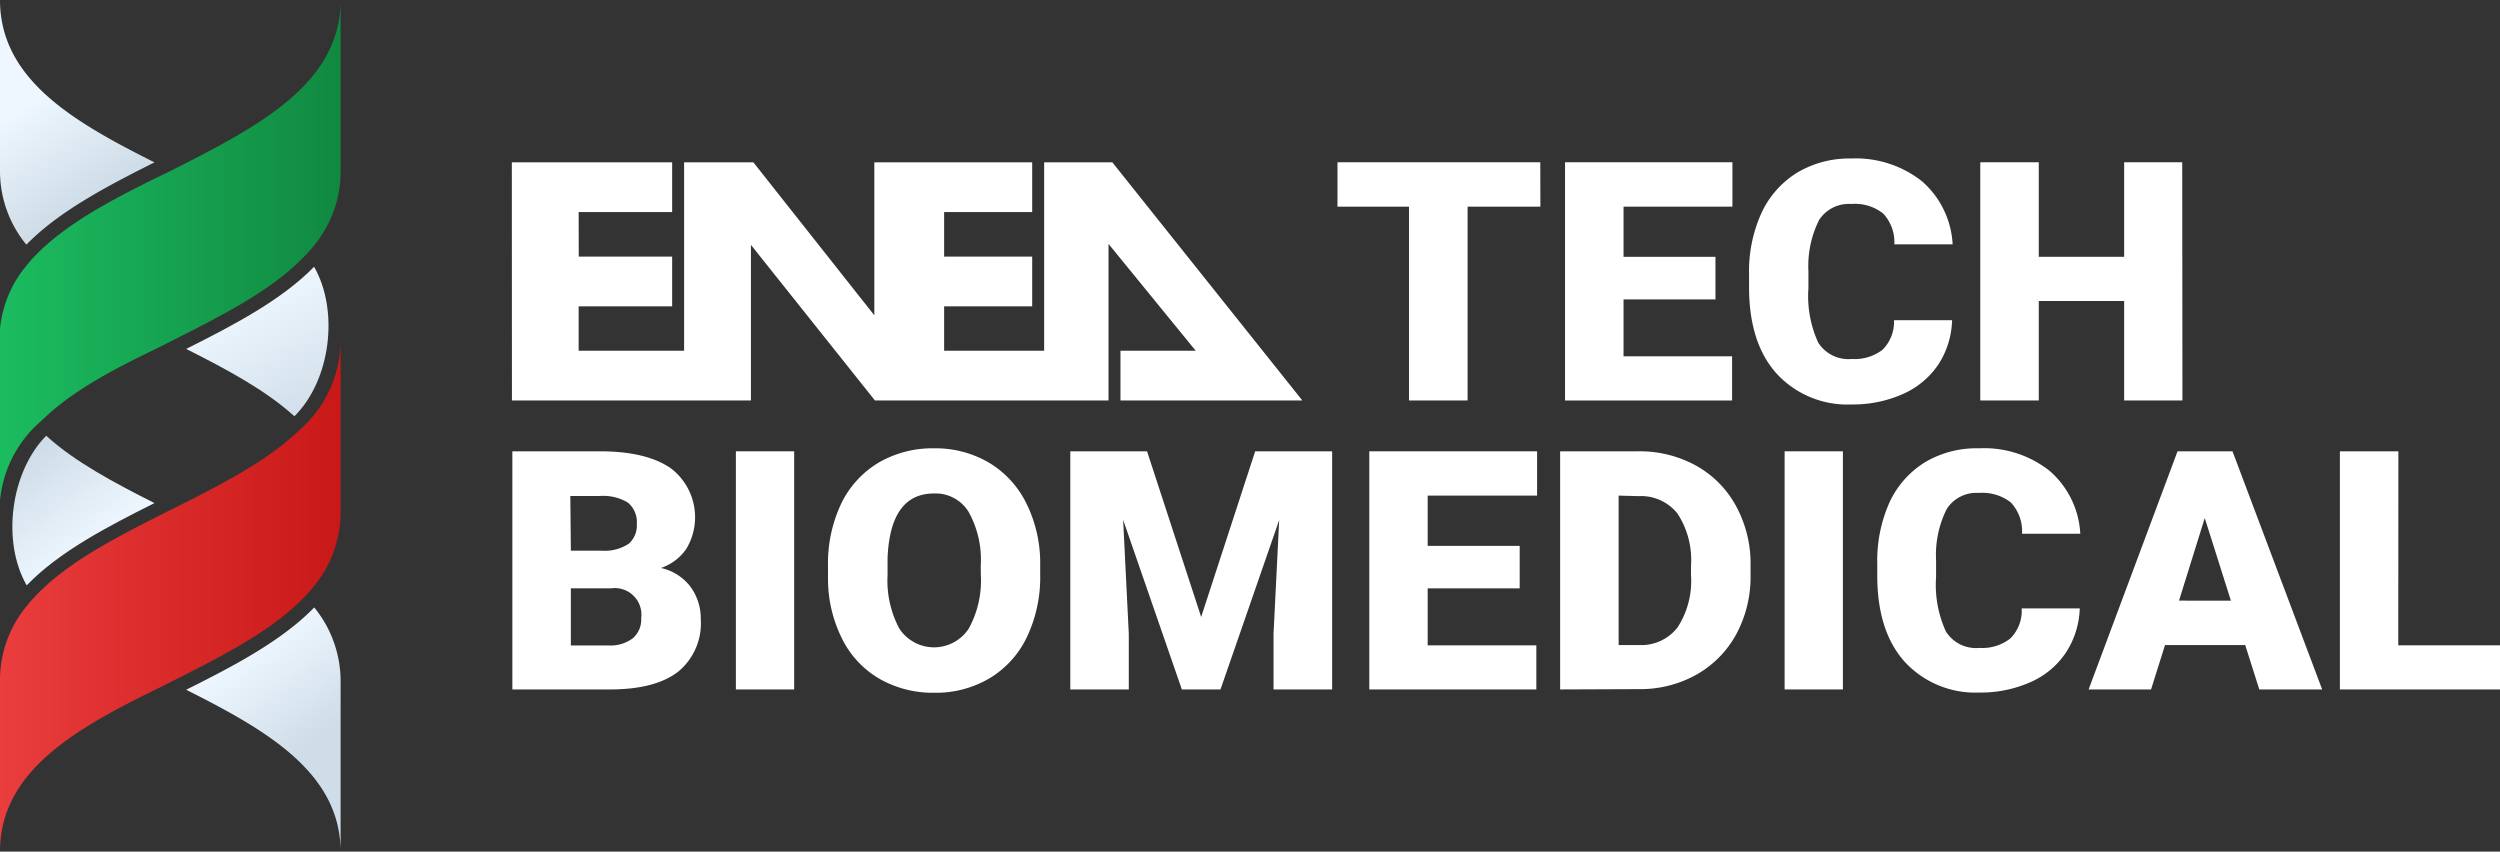 <svg xmlns="http://www.w3.org/2000/svg" xmlns:xlink="http://www.w3.org/1999/xlink" id="Livello_1" data-name="Livello 1" width="234.21" height="79.78" viewBox="0 0 234.21 79.78"><rect x="0" y="0" width="234.21" height="79.78" fill="#333333" stroke="none"/><defs><style>.cls-1{fill:#fff;}.cls-2{fill:url(#Sfumatura_senza_nome_840);}.cls-3{fill:url(#Sfumatura_senza_nome_840-2);}.cls-4{fill:url(#Sfumatura_senza_nome_840-3);}.cls-5{fill:url(#Sfumatura_senza_nome_840-4);}.cls-6{fill:url(#Sfumatura_senza_nome_852);}.cls-7{fill:url(#Sfumatura_senza_nome_652);}</style><linearGradient id="Sfumatura_senza_nome_840" x1="566.45" y1="-1708.14" x2="560.23" y2="-1716.53" gradientTransform="translate(-557.77 1759.39)" gradientUnits="userSpaceOnUse"><stop offset="0" stop-color="#eef7ff"></stop><stop offset="1" stop-color="#cfdde8"></stop></linearGradient><linearGradient id="Sfumatura_senza_nome_840-2" x1="581.12" y1="-1698.79" x2="587.48" y2="-1690.07" xlink:href="#Sfumatura_senza_nome_840"></linearGradient><linearGradient id="Sfumatura_senza_nome_840-3" x1="560.29" y1="-1749.65" x2="566.02" y2="-1740.62" xlink:href="#Sfumatura_senza_nome_840"></linearGradient><linearGradient id="Sfumatura_senza_nome_840-4" x1="580.68" y1="-1731.61" x2="586.8" y2="-1719.77" xlink:href="#Sfumatura_senza_nome_840"></linearGradient><linearGradient id="Sfumatura_senza_nome_852" x1="557.77" y1="-1703.54" x2="589.68" y2="-1703.54" gradientTransform="translate(-557.77 1759.39)" gradientUnits="userSpaceOnUse"><stop offset="0" stop-color="#ea3d3d"></stop><stop offset="1" stop-color="#c91818"></stop></linearGradient><linearGradient id="Sfumatura_senza_nome_652" x1="557.77" y1="-1735.45" x2="589.68" y2="-1735.45" gradientTransform="translate(-557.77 1759.39)" gradientUnits="userSpaceOnUse"><stop offset="0" stop-color="#1bbc60"></stop><stop offset="1" stop-color="#118941"></stop></linearGradient></defs><polygon class="cls-1" points="47.96 37.52 70.35 37.52 70.35 22.94 81.97 37.52 103.85 37.52 103.85 22.85 112.02 32.86 104.97 32.86 104.97 37.52 122.01 37.52 104.21 15.21 97.82 15.21 97.82 32.86 88.45 32.86 88.45 28.7 96.7 28.7 96.7 24.04 88.45 24.04 88.45 19.87 96.7 19.87 96.7 15.21 81.91 15.21 81.91 29.54 70.58 15.21 64.09 15.21 64.09 32.86 54.21 32.86 54.21 28.7 62.97 28.7 62.97 24.04 54.22 24.04 54.21 19.87 62.97 19.87 62.97 15.21 47.95 15.21 47.96 37.52"></polygon><path class="cls-1" d="M144.31,19.36h-6.82V37.52H132V19.36h-6.7V15.2h19Z"></path><path class="cls-1" d="M160.71,28.05H152.1v5.33h10.17v4.14H146.62V15.2H162.3v4.16H152.1v4.7h8.61Z"></path><path class="cls-1" d="M182.88,30a8,8,0,0,1-1.27,4.12,7.75,7.75,0,0,1-3.29,2.77,11.42,11.42,0,0,1-4.83,1A9,9,0,0,1,166.44,35q-2.58-2.87-2.58-8.09V25.76A13.2,13.2,0,0,1,165,20a8.75,8.75,0,0,1,3.34-3.81,9.51,9.51,0,0,1,5.06-1.34A10,10,0,0,1,180.08,17a8.42,8.42,0,0,1,2.85,5.89h-5.46A3.92,3.92,0,0,0,176.42,20a4.29,4.29,0,0,0-3-.89,3.31,3.31,0,0,0-3,1.5,9.65,9.65,0,0,0-1,4.8V27a10.47,10.47,0,0,0,.92,5.1,3.35,3.35,0,0,0,3.14,1.53,4.28,4.28,0,0,0,2.89-.87A3.69,3.69,0,0,0,177.44,30Z"></path><path class="cls-1" d="M204.46,37.52H199V28.2H191v9.32h-5.48V15.2H191v8.86H199V15.2h5.44Z"></path><path class="cls-1" d="M48,64.59V42.28h8.16q4.39,0,6.67,1.58a5.76,5.76,0,0,1,1.48,7.54,4.72,4.72,0,0,1-2.39,1.81,4.77,4.77,0,0,1,2.73,1.71,5,5,0,0,1,1,3.07,5.86,5.86,0,0,1-2.11,4.93q-2.11,1.64-6.27,1.67Zm5.48-13h2.85a4.11,4.11,0,0,0,2.56-.64,2.27,2.27,0,0,0,.77-1.86,2.38,2.38,0,0,0-.83-2,4.45,4.45,0,0,0-2.67-.62H53.43Zm0,3.53v5.35H57a3.5,3.5,0,0,0,2.28-.67,2.31,2.31,0,0,0,.79-1.88,2.49,2.49,0,0,0-2.82-2.8Z"></path><path class="cls-1" d="M74.4,64.59H68.94V42.28H74.4Z"></path><path class="cls-1" d="M97.45,53.9a13,13,0,0,1-1.24,5.77,9,9,0,0,1-3.5,3.87,9.83,9.83,0,0,1-5.17,1.36,10.06,10.06,0,0,1-5.15-1.31,8.89,8.89,0,0,1-3.5-3.75,12.52,12.52,0,0,1-1.32-5.59V53a13.1,13.1,0,0,1,1.22-5.78,9,9,0,0,1,3.51-3.87A10,10,0,0,1,87.51,42a9.87,9.87,0,0,1,5.15,1.35,9.14,9.14,0,0,1,3.51,3.84,12.6,12.6,0,0,1,1.28,5.71ZM91.88,53a9.19,9.19,0,0,0-1.14-5.05,3.63,3.63,0,0,0-3.23-1.72q-4.12,0-4.36,6.07V53.9a9.51,9.51,0,0,0,1.11,5,3.89,3.89,0,0,0,6.49,0,9.33,9.33,0,0,0,1.14-5Z"></path><path class="cls-1" d="M107.46,42.28l5.07,15.52,5.06-15.52h7.21V64.59h-5.49V59.38l.53-10.66-5.5,15.87h-3.62l-5.5-15.89.53,10.68v5.21h-5.48V42.28Z"></path><path class="cls-1" d="M142.37,55.12h-8.62v5.34h10.18v4.13H128.28V42.28H144v4.15H133.75v4.71h8.62Z"></path><path class="cls-1" d="M146.16,64.59V42.28h7.32a10.93,10.93,0,0,1,5.41,1.34,9.5,9.5,0,0,1,3.75,3.79A11.24,11.24,0,0,1,164,52.88v1a11.33,11.33,0,0,1-1.32,5.5,9.62,9.62,0,0,1-3.71,3.8,10.73,10.73,0,0,1-5.35,1.38Zm5.48-18.16v14h1.9a4.29,4.29,0,0,0,3.62-1.65,8,8,0,0,0,1.26-4.9V53a7.94,7.94,0,0,0-1.26-4.88,4.37,4.37,0,0,0-3.68-1.64Z"></path><path class="cls-1" d="M172.65,64.59h-5.46V42.28h5.46Z"></path><path class="cls-1" d="M194.84,57a8,8,0,0,1-1.28,4.11,7.65,7.65,0,0,1-3.28,2.77,11.42,11.42,0,0,1-4.83,1,9,9,0,0,1-7-2.87c-1.72-1.91-2.58-4.6-2.58-8.09v-1.1A13.37,13.37,0,0,1,177,47.1a8.69,8.69,0,0,1,3.35-3.8A9.42,9.42,0,0,1,185.39,42,9.87,9.87,0,0,1,192,44.1,8.37,8.37,0,0,1,194.89,50h-5.46a3.93,3.93,0,0,0-1.05-2.93,4.34,4.34,0,0,0-3-.89,3.29,3.29,0,0,0-3,1.5,9.57,9.57,0,0,0-1,4.8v1.58a10.47,10.47,0,0,0,.92,5.1,3.33,3.33,0,0,0,3.14,1.54,4.28,4.28,0,0,0,2.89-.88A3.67,3.67,0,0,0,189.4,57Z"></path><path class="cls-1" d="M210.34,60.43h-7.51l-1.31,4.16h-5.85L204,42.28h5.15l8.4,22.31h-5.89Zm-6.2-4.16H209l-2.45-7.74Z"></path><path class="cls-1" d="M224.68,60.46h9.53v4.13h-15V42.28h5.48Z"></path><path class="cls-2" d="M14.47,47.13C10,49.37,5.53,51.7,2.5,54.84.13,50.72,1,44.19,4.33,40.82,7,43.26,10.69,45.22,14.47,47.13Z"></path><path class="cls-3" d="M31.91,63.83v16c0-7.48-7-11.45-14.47-15.21,4.48-2.24,8.94-4.57,12-7.71A10.92,10.92,0,0,1,31.91,63.83Z"></path><path class="cls-4" d="M14.47,15.21c-4.47,2.25-8.94,4.58-12,7.71A10.85,10.85,0,0,1,0,16V0C0,7.48,7,11.46,14.47,15.21Z"></path><path class="cls-5" d="M29.43,25C31.77,29.09,31,35.6,27.58,39c-2.69-2.45-6.36-4.41-10.14-6.31,4.48-2.25,8.94-4.58,12-7.71Z"></path><path class="cls-6" d="M31.91,31.91v16a10.92,10.92,0,0,1-2.49,7c-.28.34-.57.68-.89,1-3.06,3.22-7.82,5.6-12.57,8l-1.49.74C7,68.33,0,72.3,0,79.78v-16a10.87,10.87,0,0,1,2.5-7c.27-.35.57-.68.88-1,3.06-3.22,7.82-5.6,12.58-8l1.48-.74c3.78-1.91,7.45-3.87,10.14-6.31.34-.3.65-.61,1-.93A11.2,11.2,0,0,0,31.91,31.91Z"></path><path class="cls-7" d="M31.91,0V16a10.89,10.89,0,0,1-2.49,7c-.28.35-.57.69-.89,1-3.06,3.22-7.82,5.6-12.57,8l-1.49.75C10.69,34.56,7,36.52,4.33,39c-.33.3-.65.61-1,.92a11.22,11.22,0,0,0-3.38,8v-16a10.85,10.85,0,0,1,2.5-7,12,12,0,0,1,.88-1C6.44,20.71,11.2,18.33,16,16l1.48-.75C24.89,11.46,31.91,7.48,31.91,0Z"></path></svg>